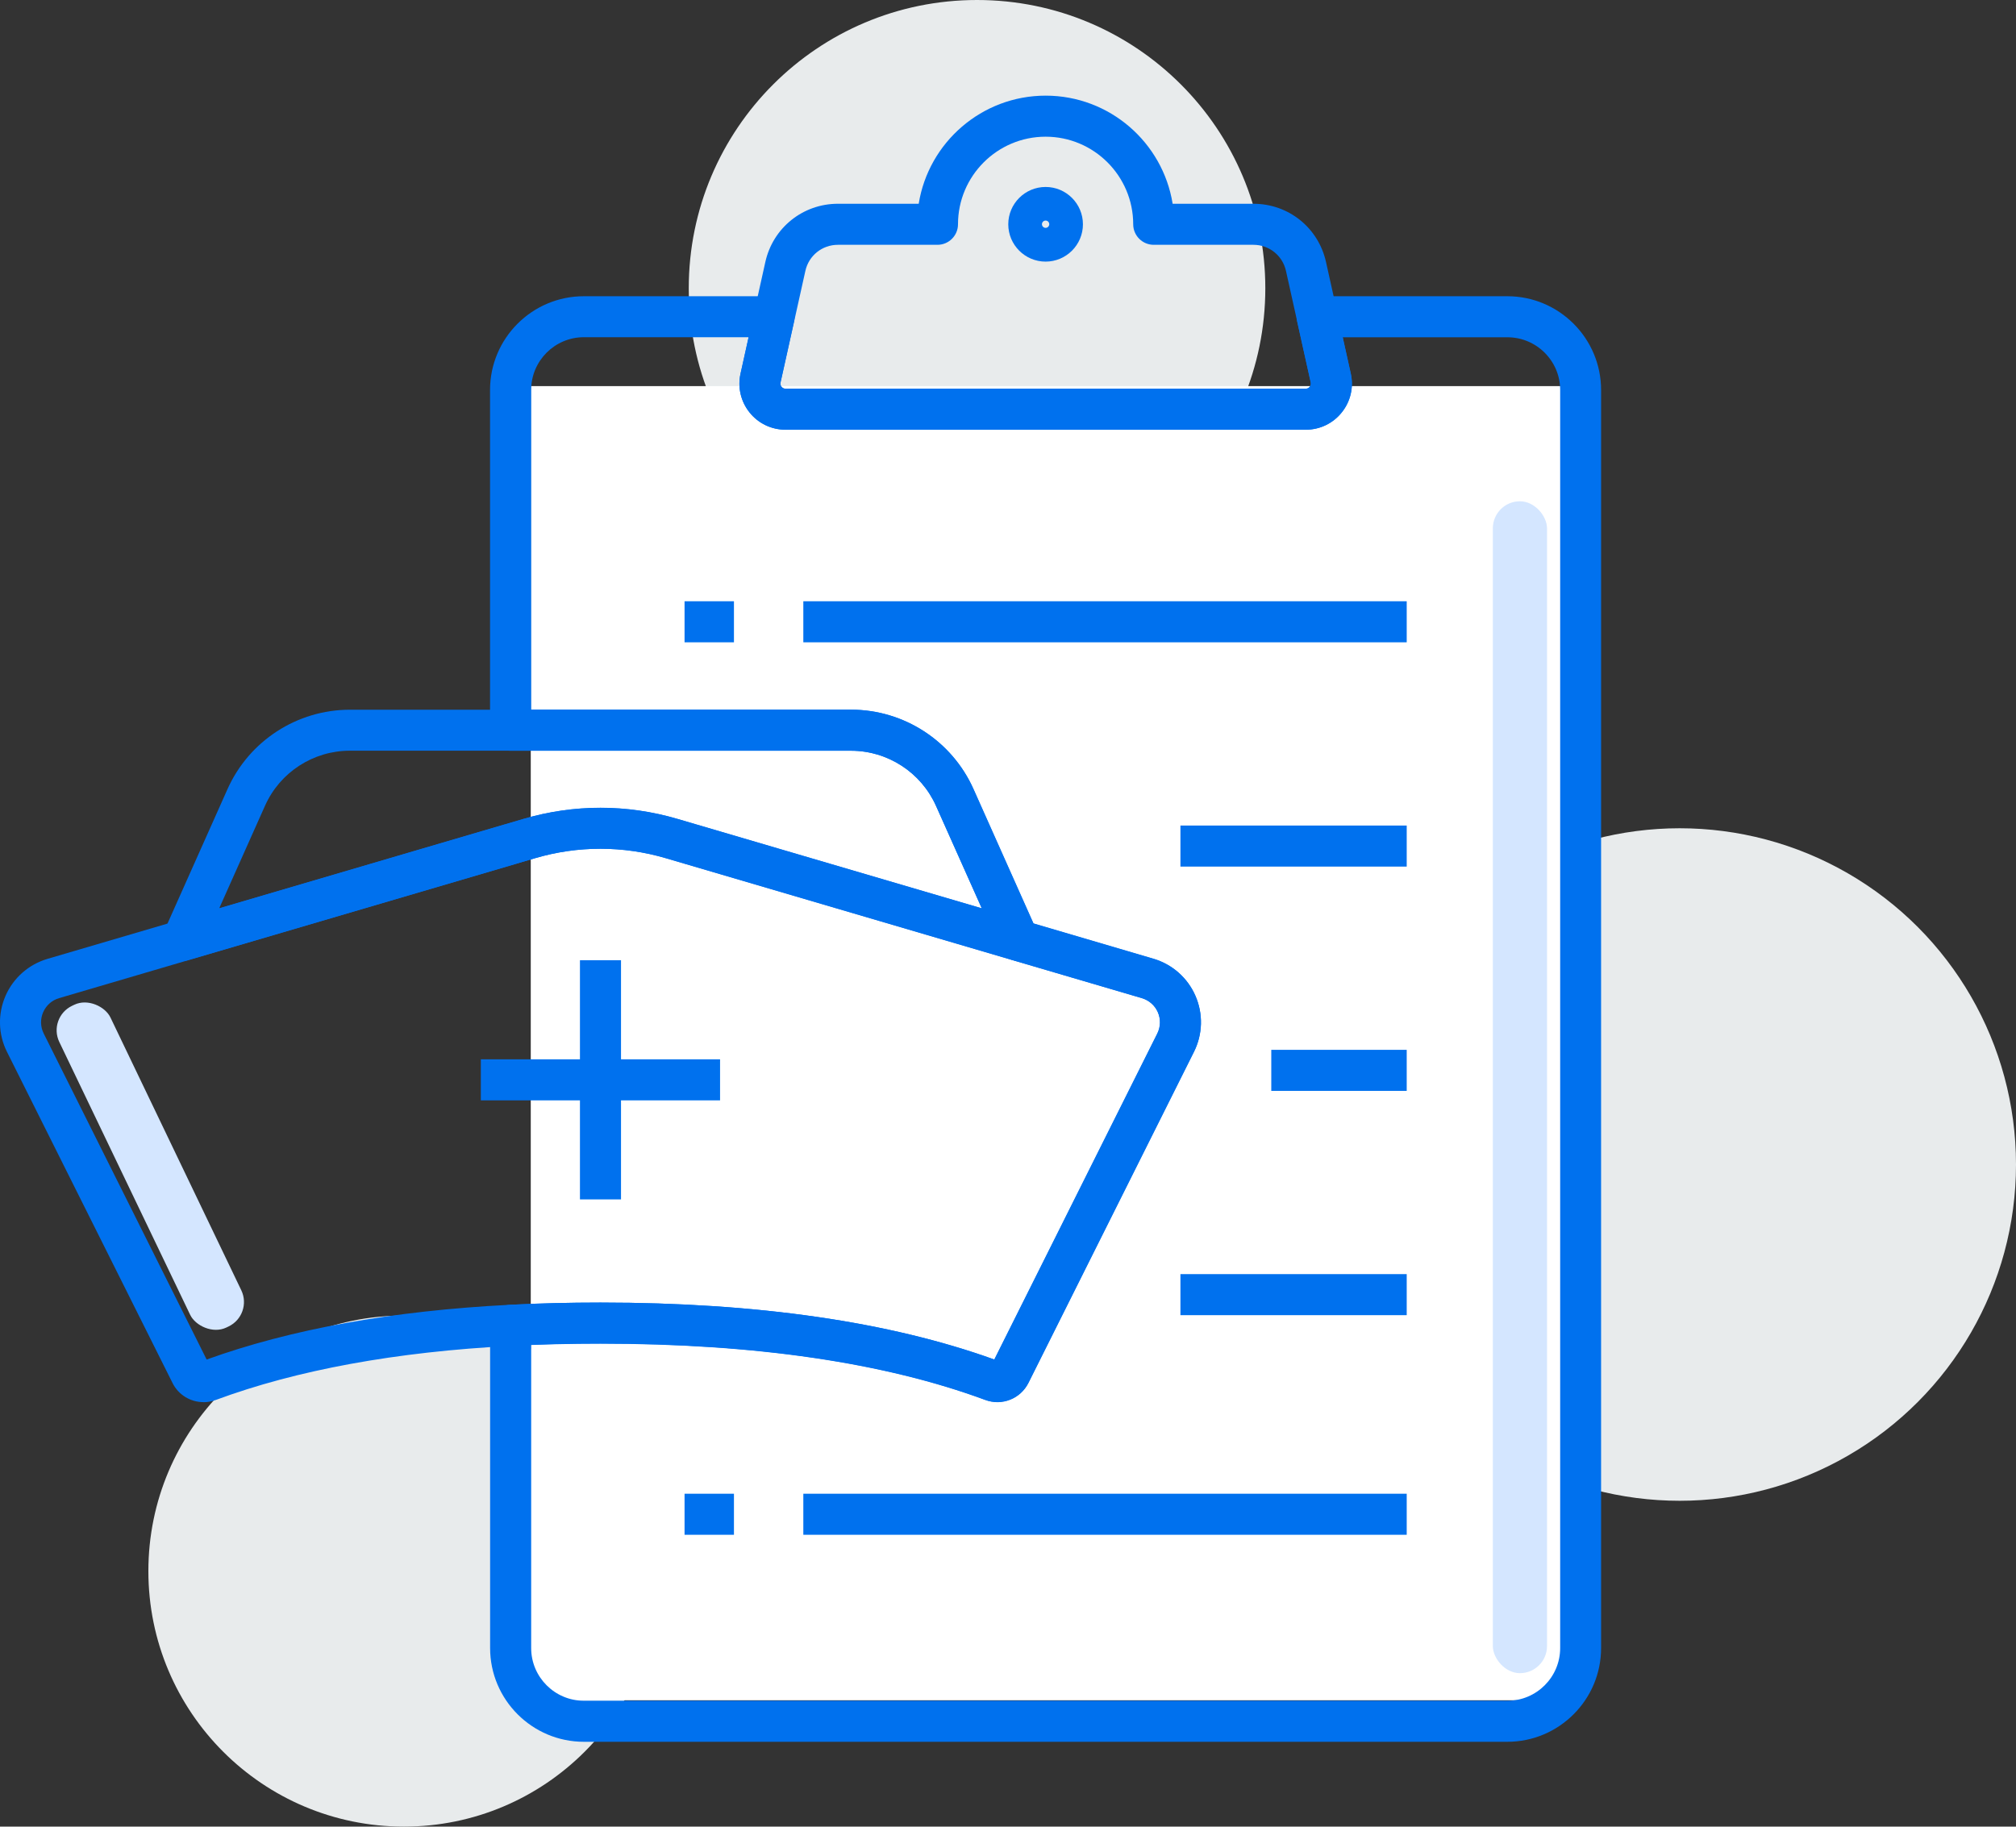 <?xml version="1.0" encoding="UTF-8"?>
<svg id="Layer_2" data-name="Layer 2" xmlns="http://www.w3.org/2000/svg" viewBox="0 0 297.56 269.65">
  <rect x="0" y="0" width="297.56" height="269.65" fill="#333333" stroke="none"/>
  <defs>
    <style>
      .cls-1 {
        fill: #0071ee;
      }

      .cls-2 {
        fill: #e8ebec;
      }

      .cls-3 {
        fill: #fff;
      }

      .cls-4 {
        fill: #d4e6ff;
      }
    </style>
  </defs>
  <g id="Layer_1-2" data-name="Layer 1">
    <circle class="cls-2" cx="247.92" cy="171.91" r="49.64"/>
    <circle class="cls-2" cx="144.21" cy="42.55" r="42.55"/>
    <circle class="cls-2" cx="59.62" cy="231.93" r="37.72"/>
    <rect class="cls-3" x="78.34" y="57" width="152" height="194"/>
    <g>
      <path class="cls-1" d="M222.5,257.13H86.18c-7.63,0-13.84-6.21-13.84-13.84v-47.64c0-1.63,1.3-2.97,2.92-3.03,4.28-.22,8.78-.33,13.38-.33,23.12,0,42.67,2.83,58.13,8.41l24.06-48.13c.49-.98,.52-2.13,.08-3.14-.44-1.01-1.3-1.76-2.36-2.08l-19.05-5.6c-.85-.25-1.55-.86-1.91-1.67l-9.43-21.11c-2.21-4.94-7.13-8.14-12.55-8.14h-50.25c-1.67,0-3.03-1.36-3.03-3.03V57.57c0-7.63,6.21-13.84,13.84-13.84h28.09c.92,0,1.79,.42,2.36,1.13,.57,.72,.79,1.65,.59,2.55l-2.01,9.06c-.06,.29,.04,.5,.15,.63,.1,.13,.28,.28,.58,.28h76.8c.29,0,.48-.15,.58-.28s.21-.34,.15-.63l-2.01-9.06c-.2-.9,.02-1.84,.59-2.55,.57-.72,1.45-1.13,2.36-1.13h28.08c7.63,0,13.84,6.21,13.84,13.84V243.29c0,7.63-6.21,13.84-13.84,13.84h0Zm-144.1-58.59v44.75c0,4.29,3.49,7.78,7.78,7.78H222.5c4.29,0,7.78-3.49,7.78-7.78V57.57c0-4.29-3.49-7.78-7.79-7.78h-24.31l1.19,5.37c.45,2.03-.04,4.12-1.34,5.73-1.3,1.62-3.23,2.54-5.3,2.54H115.94c-2.07,0-4.01-.92-5.3-2.54-1.3-1.62-1.79-3.71-1.34-5.73l1.19-5.38h-24.31c-4.29,0-7.78,3.49-7.78,7.78v47.2h47.22c7.8,0,14.89,4.6,18.07,11.72l8.85,19.83,17.7,5.21c2.78,.82,5.04,2.81,6.2,5.47,1.16,2.66,1.08,5.67-.22,8.27l-24.43,48.87c-1.18,2.35-3.92,3.43-6.38,2.51-14.89-5.51-34-8.31-56.79-8.31-3.49,0-6.92,.06-10.24,.19h0Z"/>
      <path class="cls-1" d="M192.74,63.44H115.94c-2.07,0-4.01-.93-5.3-2.54-1.3-1.62-1.79-3.71-1.34-5.73l3.66-16.48c1.12-5.06,5.54-8.61,10.72-8.61h11.92c1.45-9.04,9.3-15.96,18.74-15.96s17.29,6.92,18.74,15.96h11.92c5.19,0,9.6,3.54,10.72,8.61l3.66,16.47c.45,2.03-.04,4.12-1.34,5.73-1.29,1.62-3.23,2.55-5.3,2.55h0Zm-69.06-27.3c-2.33,0-4.31,1.59-4.81,3.86l-3.66,16.47c-.06,.29,.04,.5,.15,.63s.28,.28,.58,.28h76.8c.29,0,.48-.15,.58-.28s.21-.34,.15-.63l-3.66-16.47c-.5-2.27-2.48-3.86-4.81-3.86h-14.71c-1.67,0-3.03-1.36-3.03-3.03,0-7.13-5.8-12.93-12.93-12.93s-12.93,5.8-12.93,12.93c0,1.67-1.36,3.03-3.03,3.03h-14.71Z"/>
      <path class="cls-1" d="M154.33,38.62c-3.04,0-5.51-2.47-5.51-5.51s2.47-5.51,5.51-5.51,5.51,2.47,5.51,5.51-2.47,5.51-5.51,5.51Zm0-6.06c-.3,0-.54,.25-.54,.54s.25,.54,.54,.54,.54-.25,.54-.54c0-.3-.24-.54-.54-.54Z"/>
      <path class="cls-1" d="M26.92,141.87c-.86,0-1.7-.37-2.28-1.04-.78-.89-.97-2.15-.48-3.23l9.42-21.11c3.18-7.12,10.27-11.72,18.07-11.72H125.61c7.8,0,14.89,4.6,18.07,11.72l9.42,21.11c.48,1.08,.29,2.34-.48,3.23-.78,.89-2,1.24-3.13,.91l-51.21-15.05c-6.31-1.86-12.99-1.86-19.3,0l-2.69,.79s-.05,.01-.08,.02l-48.44,14.24c-.28,.09-.57,.12-.85,.12h0Zm61.71-22.63c3.82,0,7.65,.55,11.36,1.64l44.91,13.2-6.75-15.12c-2.21-4.94-7.13-8.14-12.55-8.14H51.65c-5.42,0-10.34,3.19-12.54,8.14l-6.75,15.12,42.08-12.37s.05-.01,.08-.02l2.75-.81c3.71-1.09,7.54-1.64,11.36-1.64h0Z"/>
      <path class="cls-1" d="M30.04,206.99c-1.89,0-3.7-1.05-4.58-2.84L1.03,155.28c-1.3-2.59-1.37-5.6-.22-8.26,1.16-2.66,3.42-4.65,6.2-5.47l67.43-19.82s.05-.01,.08-.02l2.75-.81c7.43-2.19,15.29-2.19,22.72,0l51.21,15.05,19.05,5.6c2.78,.82,5.04,2.81,6.2,5.47s1.08,5.67-.22,8.27l-24.43,48.87c-1.18,2.35-3.92,3.43-6.38,2.51-14.89-5.51-34-8.31-56.79-8.31-4.51,0-8.91,.11-13.11,.32-.01,0-.03,0-.04,0-17.01,.87-31.69,3.56-43.64,7.99-.6,.22-1.21,.33-1.8,.33h0Zm.84-5.54h0s0,0,0,0Zm45.42-73.96s-.05,.01-.08,.02L8.72,147.35c-1.06,.31-1.91,1.07-2.35,2.08-.44,1.01-.41,2.16,.08,3.14l24.05,48.13c12.39-4.48,27.43-7.2,44.7-8.08,.01,0,.03,0,.04,0,4.28-.22,8.78-.33,13.38-.33,23.12,0,42.67,2.83,58.13,8.41l24.06-48.13c.49-.99,.52-2.13,.08-3.14-.44-1.01-1.3-1.77-2.36-2.08l-19.05-5.6-51.21-15.06c-6.31-1.86-12.99-1.86-19.3,0l-2.68,.79Z"/>
      <path class="cls-1" d="M174.23,121.87h33.4v6.06h-33.4v-6.06Z"/>
      <path class="cls-1" d="M187.64,154.98h19.99v6.06h-19.99v-6.06Z"/>
      <path class="cls-1" d="M174.23,188.09h33.4v6.06h-33.4v-6.06Z"/>
      <path class="cls-1" d="M118.57,220.51h89.06v6.06H118.57v-6.06Z"/>
      <path class="cls-1" d="M101.04,220.51h7.29v6.06h-7.29v-6.06Z"/>
      <path class="cls-1" d="M118.57,88.76h89.06v6.06H118.57v-6.06Z"/>
      <path class="cls-1" d="M101.04,88.76h7.29v6.06h-7.29v-6.06Z"/>
      <path class="cls-1" d="M85.6,141.75h6.06v35.31h-6.06v-35.31Z"/>
      <path class="cls-1" d="M70.97,156.38h35.31v6.06h-35.31v-6.06Z"/>
    </g>
    <rect class="cls-4" x="17.99" y="145.82" width="8.37" height="52.67" rx="4" ry="4" transform="translate(-72.25 26.51) rotate(-25.62)"/>
    <rect class="cls-4" x="220.34" y="74" width="8" height="173" rx="4" ry="4"/>
  </g>
</svg>
